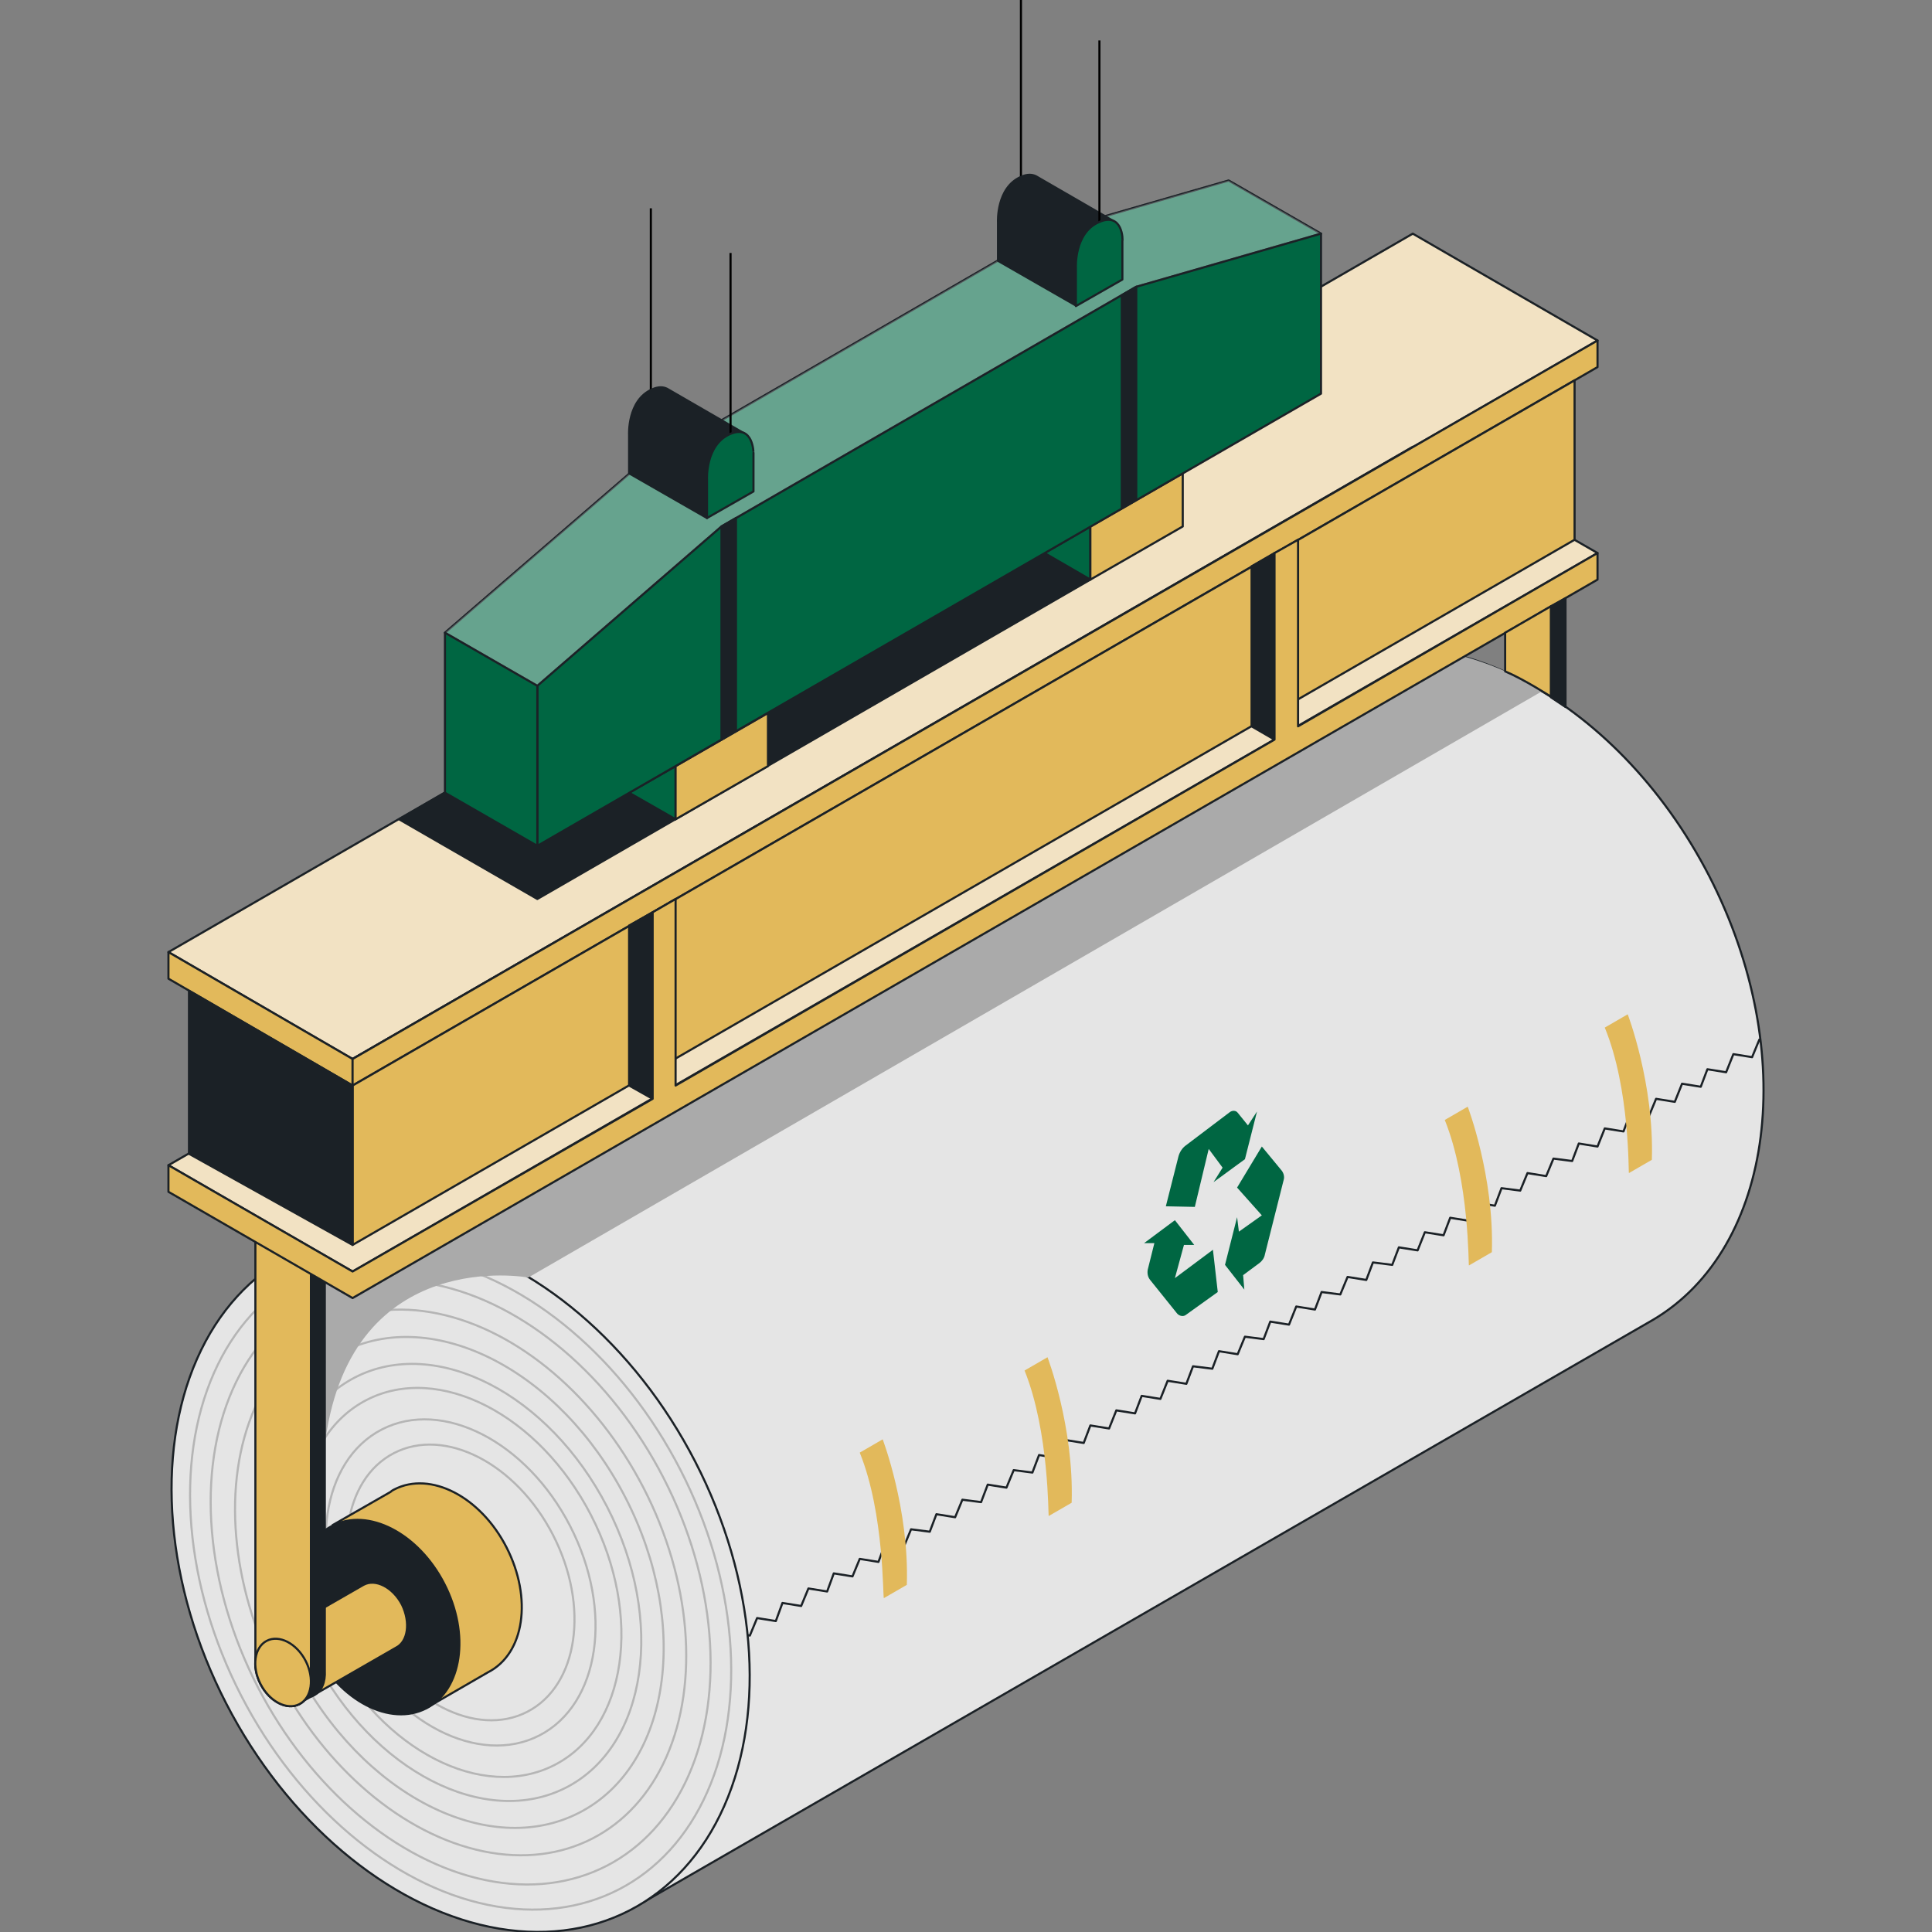 <?xml version="1.0" encoding="utf-8"?>
<svg xmlns="http://www.w3.org/2000/svg" xmlns:xlink="http://www.w3.org/1999/xlink" version="1.1" id="Ebene_1" x="0px" y="0px" viewBox="0 0 320 320" style="enable-background:new 0 0 320 320;" xml:space="preserve" width="320" height="320">
<rect x="0" y="0" width="320" height="320" fill="#808080" stroke="none"/>
<style type="text/css">
	.st0{clip-path:url(#XMLID_00000073701224985917499740000017406320079268540348_);}
	.st1{fill:#E5E5E5;}
	.st2{fill:none;stroke:#1B2126;stroke-width:0.35;stroke-linejoin:round;stroke-miterlimit:10;}
	.st3{fill:#E5E5E5;stroke:#1B2126;stroke-width:0.35;stroke-linejoin:round;stroke-miterlimit:10;}
	.st4{fill:none;stroke:#B5B5B5;stroke-width:0.35;stroke-linejoin:round;stroke-miterlimit:10;}
	.st5{fill:#E2B95B;stroke:#1B2126;stroke-width:0.35;stroke-linejoin:round;stroke-miterlimit:10;}
	.st6{fill:#1B2126;stroke:#1B2126;stroke-width:0.35;stroke-linejoin:round;stroke-miterlimit:10;}
	.st7{fill:none;stroke:#000000;stroke-width:0.35;stroke-miterlimit:10;}
	.st8{fill:#AAAAAA;}
	.st9{fill:#E2B95B;}
	.st10{fill:#F2E2C3;stroke:#1B2126;stroke-width:0.35;stroke-linecap:round;stroke-linejoin:round;stroke-miterlimit:10;}
	.st11{fill:#006642;stroke:#1B2126;stroke-width:0.35;stroke-linejoin:round;stroke-miterlimit:10;}
	
		.st12{opacity:0.4;fill:#FFFFFF;stroke:#1B2126;stroke-width:0.35;stroke-linejoin:round;stroke-miterlimit:10;enable-background:new    ;}
	.st13{fill:#006642;}
</style>
<g>
	<defs>
		<path id="XMLID_00000169545631005393846620000016669621564689271230_" d="M283.1,145.1c-15.5-30-45.4-45.4-66.9-34.3    c-0.3,0.1-0.6,0.3-0.8,0.5l0,0l0,0c-0.2,0.1-0.4,0.2-0.6,0.4L47.3,208.2l59.2,106.9l167.3-96.5l0,0    C293.9,206.7,298.1,174.3,283.1,145.1z"/>
	</defs>
	<use xlink:href="#XMLID_00000169545631005393846620000016669621564689271230_" style="overflow:visible;fill:#E5E5E5;"/>
	<clipPath id="XMLID_00000084525162630558400410000006396427208578234801_">
		<use xlink:href="#XMLID_00000169545631005393846620000016669621564689271230_" style="overflow:visible;"/>
	</clipPath>
	<g style="clip-path:url(#XMLID_00000084525162630558400410000006396427208578234801_);">
		<polyline class="st1" points="121.1,270.4 124.2,270.9 125.4,268 128.5,268.5 129.6,265.5 132.7,266 133.9,263.1 137,263.6     138.1,260.6 141.2,261.1 142.4,258.2 145.5,258.7 146.6,255.7 149.7,256.2 150.9,253.3 154,253.7 155.1,250.8 158.2,251.3     159.4,248.4 162.5,248.8 163.6,245.9 166.7,246.4 167.9,243.5 171,243.9 172.1,241 175.2,241.5 176.4,238.5 179.5,239     180.6,236.1 183.7,236.6 184.9,233.6 188,234.1 189.1,231.2 192.2,231.7 193.4,228.7 196.5,229.2 197.6,226.3 200.8,226.7     201.9,223.8 205,224.3 206.2,221.4 209.3,221.8 210.4,218.9 213.5,219.4 214.7,216.4 217.8,216.9 218.9,214 222,214.4     223.2,211.5 226.3,212 227.4,209.1 230.6,209.5 231.7,206.6 234.8,207.1 236,204.1 239.1,204.6 240.2,201.7 243.3,202.2     244.5,199.2 247.6,199.7 248.7,196.8 251.8,197.2 253,194.3 256.1,194.8 257.3,191.9 260.4,192.3 261.5,189.4 264.6,189.9     265.8,186.9 268.9,187.4 270,184.5 273.1,184.9 274.3,182 277.4,182.5 278.6,179.5 281.7,180 282.8,177.1 285.9,177.6     287.1,174.6 290.2,175.1 291.4,172.2 294.5,172.6   "/>
		<polyline class="st2" points="121.1,270.4 124.2,270.9 125.4,268 128.5,268.5 129.6,265.5 132.7,266 133.9,263.1 137,263.6     138.1,260.6 141.2,261.1 142.4,258.2 145.5,258.7 146.6,255.7 149.7,256.2 150.9,253.3 154,253.7 155.1,250.8 158.2,251.3     159.4,248.4 162.5,248.8 163.6,245.9 166.7,246.4 167.9,243.5 171,243.9 172.1,241 175.2,241.5 176.4,238.5 179.5,239     180.6,236.1 183.7,236.6 184.9,233.6 188,234.1 189.1,231.2 192.2,231.7 193.4,228.7 196.5,229.2 197.6,226.3 200.8,226.7     201.9,223.8 205,224.3 206.2,221.4 209.3,221.8 210.4,218.9 213.5,219.4 214.7,216.4 217.8,216.9 218.9,214 222,214.4     223.2,211.5 226.3,212 227.4,209.1 230.6,209.5 231.7,206.6 234.8,207.1 236,204.1 239.1,204.6 240.2,201.7 243.3,202.2     244.5,199.2 247.6,199.7 248.7,196.8 251.8,197.2 253,194.3 256.1,194.8 257.3,191.9 260.4,192.3 261.5,189.4 264.6,189.9     265.8,186.9 268.9,187.4 270,184.5 273.1,184.9 274.3,182 277.4,182.5 278.6,179.5 281.7,180 282.8,177.1 285.9,177.6     287.1,174.6 290.2,175.1 291.4,172.2 294.5,172.6   "/>
	</g>
	
		<use xlink:href="#XMLID_00000169545631005393846620000016669621564689271230_" style="overflow:visible;fill:none;stroke:#1B2126;stroke-width:0.35;stroke-linejoin:round;stroke-miterlimit:10;"/>
</g>
<ellipse transform="matrix(0.889 -0.458 0.458 0.889 -111.577 64.04)" class="st3" cx="76.3" cy="262.1" rx="43.7" ry="61.1"/>
<g>
	
		<ellipse transform="matrix(0.889 -0.458 0.458 0.889 -111.577 64.04)" class="st4" cx="76.3" cy="262.1" rx="40.9" ry="57.2"/>
	
		<ellipse transform="matrix(0.889 -0.458 0.458 0.889 -111.577 64.04)" class="st4" cx="76.3" cy="262.1" rx="37.8" ry="52.8"/>
	
		<ellipse transform="matrix(0.889 -0.458 0.458 0.889 -111.577 64.04)" class="st4" cx="76.3" cy="262.1" rx="34.1" ry="47.7"/>
	
		<ellipse transform="matrix(0.889 -0.458 0.458 0.889 -111.577 64.04)" class="st4" cx="76.3" cy="262.1" rx="30.7" ry="42.9"/>
	
		<ellipse transform="matrix(0.889 -0.458 0.458 0.889 -111.577 64.04)" class="st4" cx="76.3" cy="262.1" rx="27.3" ry="38.2"/>
	
		<ellipse transform="matrix(0.889 -0.458 0.458 0.889 -111.577 64.04)" class="st4" cx="76.3" cy="262.1" rx="24.3" ry="34"/>
	
		<ellipse transform="matrix(0.889 -0.458 0.458 0.889 -111.577 64.04)" class="st4" cx="76.3" cy="262.1" rx="20.4" ry="28.5"/>
	
		<ellipse transform="matrix(0.889 -0.458 0.458 0.889 -111.577 64.04)" class="st4" cx="76.3" cy="262.1" rx="17.2" ry="24.1"/>
</g>
<path class="st5" d="M83.9,256.3c-4.3-8.4-12.6-12.7-18.6-9.6c-0.2,0.1-0.4,0.2-0.6,0.4l-9.6,5.5l5.7,11.1c0.4,1.2,0.9,2.5,1.5,3.7  c0.6,1.2,1.4,2.4,2.1,3.4l6.2,12.1l10.2-5.9C86.9,273.9,88.2,264.7,83.9,256.3z"/>
<ellipse transform="matrix(0.889 -0.458 0.458 0.889 -115.672 58.53)" class="st6" cx="62.8" cy="267.8" rx="12.1" ry="17"/>
<ellipse transform="matrix(0.889 -0.458 0.458 0.889 -121.672 52.242)" class="st7" cx="46.9" cy="277" rx="4.2" ry="5.9"/>
<path class="st5" d="M66.6,265.8c-1.5-2.9-4.4-4.4-6.4-3.3l-16,9.2l5.4,10.4l16-9.2C67.6,271.9,68,268.7,66.6,265.8z"/>
<path class="st8" d="M255.4,114.5L87.5,211.6c0,0-29.1-5.4-33.6,26.9c-3.6,25.3,0,0,0,0l0-27.9l185.7-102.6c0,0,6.9,1.4,13.2,4.9  S255.4,114.5,255.4,114.5z"/>
<g>
	<path class="st9" d="M142.4,240.6l3.8-2.2c0,0,4.4,11.5,4,24.1l-3.8,2.2C146.2,264.8,146.5,250.7,142.4,240.6z"/>
	<path class="st9" d="M169.7,227l3.8-2.2c0,0,4.4,11.5,4,24.1l-3.8,2.2C173.6,251.2,173.8,237.2,169.7,227z"/>
	<path class="st9" d="M239.3,185.5l3.8-2.2c0,0,4.4,11.5,4,24.1l-3.8,2.2C243.2,209.7,243.4,195.7,239.3,185.5z"/>
	<path class="st9" d="M265.8,170.2l3.8-2.2c0,0,4.4,11.5,4,24.1l-3.8,2.2C269.7,194.4,270,180.4,265.8,170.2z"/>
</g>
<path class="st6" d="M53.8,276.7v-66.1l-3.3-1.4l-0.4,61.4c-1.2-0.6-2.5-0.8-3.5-0.2c-2.1,1.1-2.5,4.3-1,7.1  c1.5,2.9,4.4,4.4,6.4,3.3C53.3,280.1,53.9,278.6,53.8,276.7z"/>
<polygon class="st5" points="42.3,275.2 42.3,204.5 51.5,209.8 51.5,278.5 "/>
<ellipse transform="matrix(0.889 -0.458 0.458 0.889 -121.672 52.242)" class="st5" cx="46.9" cy="277" rx="4.2" ry="5.9"/>
<polygon class="st10" points="27.9,157.7 58.4,175.4 264.6,56.4 234,38.7 "/>
<polygon class="st10" points="27.9,193 58.4,210.6 264.6,91.6 234,74 "/>
<polygon class="st5" points="27.9,157.7 27.9,162.1 58.4,179.8 58.4,175.4 "/>
<polygon class="st5" points="58.4,179.8 264.6,60.8 264.6,56.4 58.4,175.4 "/>
<polygon class="st5" points="58.4,206.2 260.8,89.4 260.8,63 58.4,179.8 "/>
<polygon class="st6" points="108.1,182 108.1,151.1 104.2,153.3 104.2,179.8 "/>
<polygon class="st6" points="211.1,122.5 211.1,91.6 207.3,93.8 207.3,120.3 "/>
<polygon class="st5" points="215,120.3 215,89.4 211.1,91.6 211.1,122.5 111.9,179.8 111.9,148.9 108.1,151.1 108.1,182 58.4,210.6   58.4,210.6 27.9,193 27.9,197.4 58.4,215 264.6,96 264.6,91.6 "/>
<polygon class="st6" points="180.6,96 89,148.9 66.1,135.7 73.7,131.3 89,140.1 173,91.6 "/>
<polygon class="st11" points="104.2,131.3 111.9,135.7 111.9,126.9 "/>
<polygon class="st11" points="173,91.6 180.6,96 180.6,87.2 "/>
<polygon class="st5" points="127.2,118.1 127.2,126.9 111.9,135.7 111.9,126.9 "/>
<polygon class="st5" points="195.9,78.4 195.9,87.2 180.6,96 180.6,87.2 "/>
<polygon class="st11" points="73.7,104.8 104.3,78.4 173,38.7 203.5,29.9 218.8,38.7 188.2,47.5 119.5,87.2 89,113.6 "/>
<polygon class="st12" points="73.7,104.8 104.3,78.4 173,38.7 203.5,29.9 218.8,38.7 188.2,47.5 119.5,87.2 89,113.6 "/>
<polygon class="st11" points="89,140.1 218.8,65.2 218.8,38.7 188.2,47.5 119.5,87.2 89,113.6 "/>
<polygon class="st6" points="119.5,87.2 119.5,122.5 121.9,121 121.9,85.8 "/>
<line class="st7" x1="107.8" y1="71.3" x2="107.8" y2="34.5"/>
<polygon class="st6" points="185.8,48.9 185.8,84.2 188.2,82.8 188.2,47.5 "/>
<line class="st7" x1="169.1" y1="36.8" x2="169.1" y2="0"/>
<path class="st6" d="M171.6,29.2L171.6,29.2c-0.6-0.3-1.4-0.4-2.5,0.1c-4.1,1.8-3.8,7.5-3.8,7.5v6.4l12.9,7.4l6.2-14L171.6,29.2z"/>
<path class="st6" d="M110.5,64.4L110.5,64.4c-0.6-0.3-1.4-0.4-2.5,0.1c-4.1,1.8-3.8,7.5-3.8,7.5v6.4l12.9,7.4l6.2-14L110.5,64.4z"/>
<line class="st7" x1="121" y1="78.7" x2="121" y2="41.9"/>
<line class="st7" x1="182.1" y1="43.5" x2="182.1" y2="6.7"/>
<path class="st5" d="M256.9,100.4v15c0,0-4.5-2.9-7.6-4.2l0-6.4L256.9,100.4z"/>
<polygon class="st6" points="259.3,99.1 259.3,117.1 256.9,115.5 256.9,100.4 "/>
<polygon class="st6" points="58.4,206.2 31.3,191.1 31.3,164.1 58.4,179.8 "/>
<polygon class="st11" points="73.7,131.3 89,140.1 89,113.6 73.7,104.8 "/>
<path class="st11" d="M120.9,71.9c-4.1,1.8-3.8,7.5-3.8,7.5v6.4l7.7-4.4v-6.4C124.8,75.1,124.8,70.2,120.9,71.9z"/>
<path class="st11" d="M182,36.8c-4.1,1.8-3.8,7.5-3.8,7.5v6.4l7.7-4.4v-6.4C186,39.9,186,35,182,36.8z"/>
<g>
	<path class="st13" d="M200.9,207l0.8,7l-5.3,3.8c-0.4,0.3-1,0.2-1.4-0.2l-4.5-5.6c-0.4-0.5-0.5-1.1-0.4-1.7l1.1-4.4l-1.7,0l5.1-3.8   l3.2,4.1h-1.7l-1.5,5.5L200.9,207z"/>
	<path class="st13" d="M193.1,199.8l4.8,0.1l2.3-9.6l2.3,3.1l-1.5,2.4l5.2-3.8l2-7.9l-1.5,2.3l-1.7-2.1c-0.3-0.4-0.9-0.4-1.3-0.1   l-7.4,5.6c-0.5,0.4-0.9,1-1.1,1.7L193.1,199.8z"/>
	<path class="st13" d="M204.9,196.7l4.1-6.8l3.3,4c0.3,0.4,0.5,1,0.3,1.6l-3.1,12.3c-0.1,0.6-0.5,1.1-0.9,1.4l-2.7,2l0.2,2.4   l-3.2-4.1l2-7.9l0.3,2.4l3.8-2.7L204.9,196.7z"/>
</g>
</svg>
